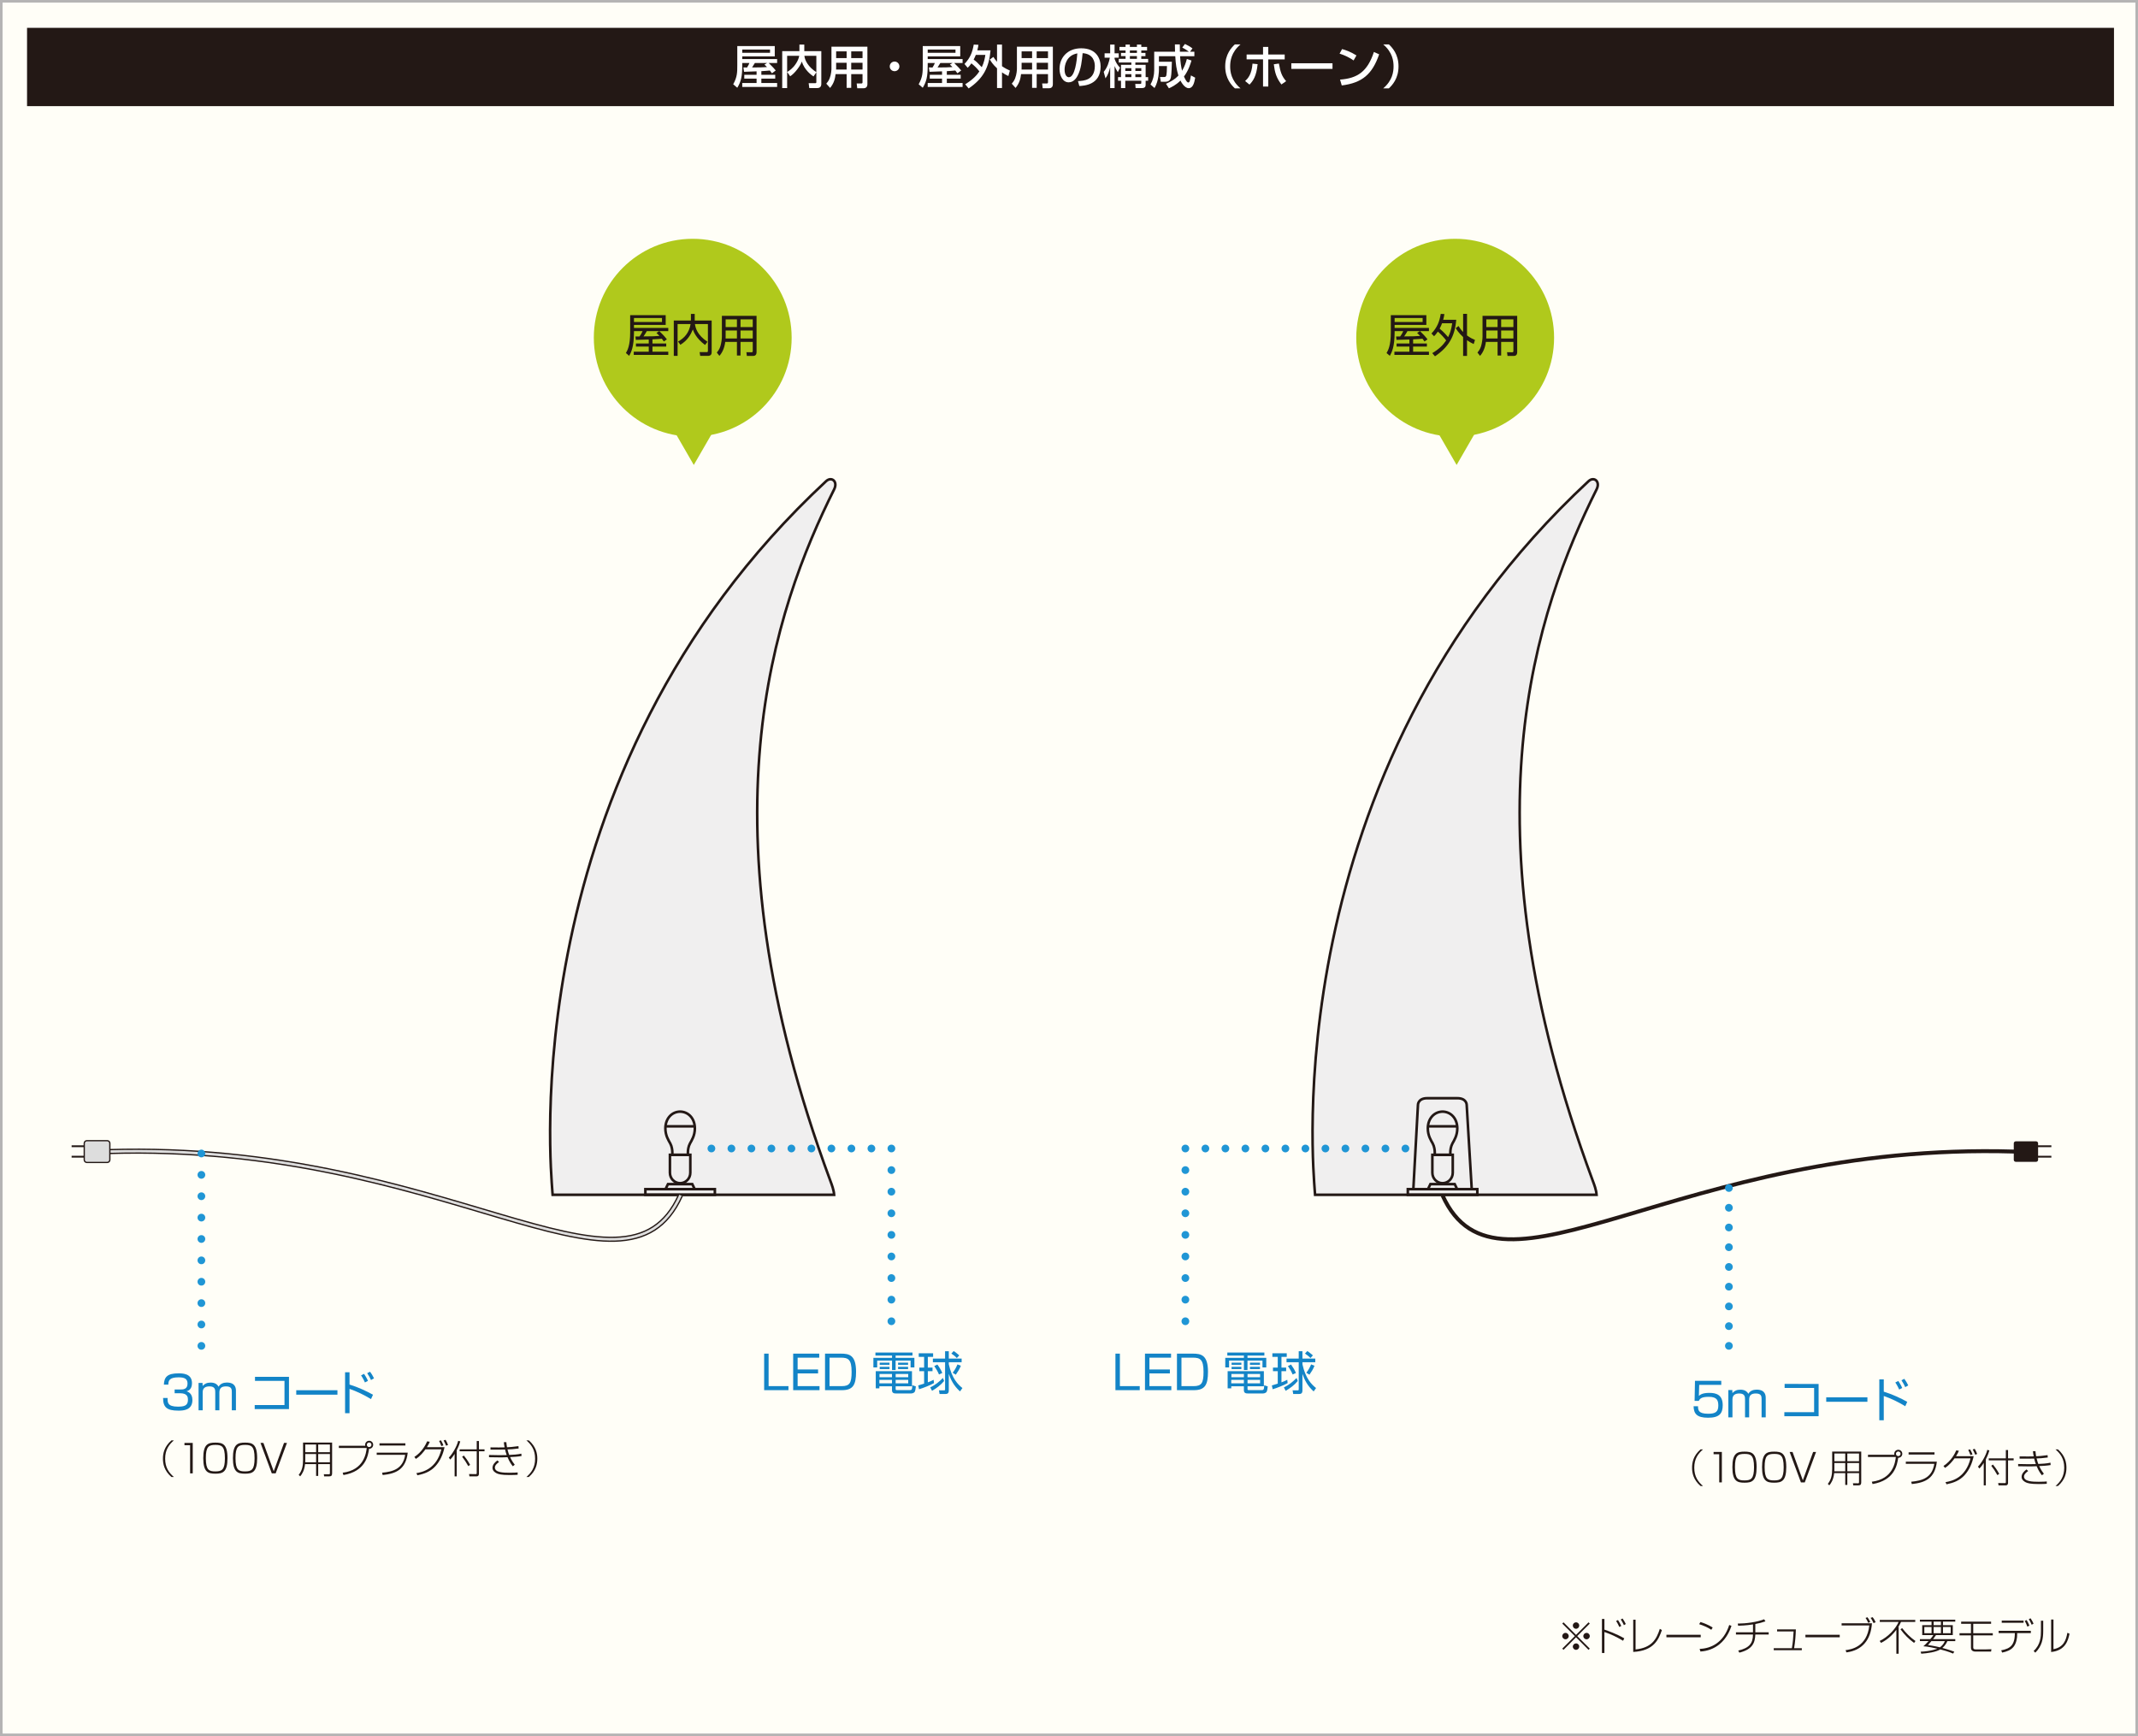 <?xml version="1.0" encoding="utf-8"?>
<!-- Generator: Adobe Illustrator 15.0.0, SVG Export Plug-In . SVG Version: 6.00 Build 0)  -->
<!DOCTYPE svg PUBLIC "-//W3C//DTD SVG 1.1//EN" "http://www.w3.org/Graphics/SVG/1.1/DTD/svg11.dtd">
<svg version="1.1" id="レイヤー_1" xmlns="http://www.w3.org/2000/svg" xmlns:xlink="http://www.w3.org/1999/xlink" x="0px"
	 y="0px" width="830px" height="674px" viewBox="0 0 830 674" enable-background="new 0 0 830 674" xml:space="preserve">
<rect x="0" y="0" width="830" height="674" fill="#333333" stroke="none"/>
<g>
	<rect x="0.5" y="0.5" fill="#FFFEF7" width="829" height="673"/>
	<path fill="#B5B4B4" d="M829,1v672H1V1H829 M830,0H0v674h830V0L830,0z"/>
</g>
<g>
	<path fill="#F0EFEF" stroke="#231815" d="M214.529,463.85h109.298c-0.139-1.908-0.87-3.809-1.483-5.461
		c-51.576-139.053-21.511-222.242,1.479-268.399c1.554-3.12-1.029-5.119-3.128-3.169C198.006,300.885,214.138,456.4,214.381,461.816
		C214.421,462.596,214.472,463.236,214.529,463.85z"/>
	<g>
		<g>
			<rect x="250.543" y="461.662" fill="none" stroke="#231815" width="26.978" height="2.188"/>
		</g>
		<path fill="none" stroke="#231815" d="M261.009,448.336v-1.055c0-0.689-0.17-2.211-0.804-3.363
			c-0.64-1.156-1.896-3.047-1.896-5.828c0-3.848,2.493-6.533,5.807-6.533h-0.164c3.308,0,5.804,2.686,5.804,6.533
			c0,2.781-1.258,4.672-1.891,5.828c-0.64,1.152-0.812,2.674-0.812,3.363v1.055H261.009z"/>
		<path fill="none" stroke="#231815" d="M267.991,448.324v6.971c0,2.234-1.776,4.051-3.96,4.051l0,0c-2.187,0-3.96-1.816-3.96-4.051
			v-6.971H267.991z"/>
		<polyline fill="none" stroke="#231815" points="258.343,461.709 259.312,459.709 268.751,459.709 269.718,461.709 		"/>
		<line fill="none" stroke="#231815" x1="258.313" y1="437.27" x2="269.751" y2="437.27"/>
	</g>
</g>
<g>
	<g>
		<path fill="none" stroke="#231815" stroke-width="1.527" d="M782.137,447.072c-130.76-3.975-200.473,65.018-222.146,16.977"/>
		<g>
			<path fill="#231815" d="M781.775,450.281c0,0.42,0.344,0.764,0.764,0.764h7.912c0.42,0,0.764-0.344,0.764-0.764v-6.42
				c0-0.42-0.344-0.764-0.764-0.764h-7.912c-0.42,0-0.764,0.344-0.764,0.764V450.281z"/>
		</g>
		<rect x="788.764" y="444.645" fill="#231815" width="7.602" height="0.705"/>
		<rect x="788.764" y="448.707" fill="#231815" width="7.602" height="0.705"/>
	</g>
</g>
<g>
	<g>
		<path fill="#1384C7" d="M65.06,542.729c-0.036,1.675-0.072,3.367,3.979,3.367c2.251,0,3.925-0.271,3.925-2.611
			c0-0.918-0.054-2.593-3.043-2.593h-2.125v-1.458h2.143c1.081,0,2.863,0,2.863-2.287c0-1.962-1.314-2.431-3.475-2.431
			c-3.673,0-3.961,1.333-3.979,2.845h-1.729c0.126-2.935,1.296-4.393,5.654-4.393c1.53,0,5.257,0,5.257,3.816
			c0,2.558-1.603,2.989-2.106,3.134c0.558,0.197,2.269,0.773,2.269,3.402c0,3.962-3.493,4.124-5.438,4.124
			c-4.538,0-5.942-1.351-5.942-4.916H65.06z"/>
		<path fill="#1384C7" d="M78.631,536.895l0.036,1.171c0.738-0.828,1.657-1.314,3.079-1.314c1.513,0,2.485,0.522,3.115,1.603
			c0.612-1.135,1.873-1.621,3.187-1.621c3.547,0,3.547,2.449,3.547,3.313v7.454h-1.603v-7.112c0-0.972-0.054-2.16-2.215-2.16
			c-1.729,0-2.611,0.63-2.611,2.395v6.878h-1.603v-6.878c0-1.026,0-2.395-2.214-2.395c-1.495,0-2.665,0.521-2.665,2.286v6.986
			h-1.603v-10.605H78.631z"/>
		<path fill="#1384C7" d="M112.187,534.519v12.531H98.881v-1.566h11.56v-9.398H98.989v-1.566H112.187z"/>
		<path fill="#1384C7" d="M130.997,539.722v1.729h-15.989v-1.729H130.997z"/>
		<path fill="#1384C7" d="M135.693,532.754v4.771c3.241,0.972,6.626,2.557,9.11,3.942l-0.774,1.711
			c-2.557-1.585-5.582-3.043-8.336-3.979v9.436h-1.729v-15.881H135.693z M141.67,536.697c-0.198-0.469-0.612-1.387-1.495-2.755
			l1.152-0.576c0.216,0.323,0.973,1.422,1.531,2.719L141.67,536.697z M144.029,535.761c-0.36-0.792-0.756-1.566-1.477-2.665
			l1.098-0.559c0.738,0.99,1.225,1.891,1.549,2.558L144.029,535.761z"/>
	</g>
</g>
<g>
	<path fill="#231815" d="M67.503,559.19c-1.905,1.65-3.39,3.66-3.39,7.109c0,3.45,1.485,5.46,3.39,7.11h-0.945
		c-2.85-2.46-3.3-5.145-3.3-7.11c0-1.965,0.45-4.649,3.3-7.109H67.503z"/>
	<path fill="#231815" d="M74.823,560.181V572h-1.02v-10.935h-2.19v-0.885H74.823z"/>
	<path fill="#231815" d="M88.314,566.09c0,5.445-1.86,6.03-4.695,6.03c-2.805,0-4.71-0.54-4.71-6.03c0-5.475,1.89-6.029,4.71-6.029
		C86.379,560.061,88.314,560.556,88.314,566.09z M79.915,566.075c0,4.665,1.215,5.16,3.72,5.16c2.52,0,3.675-0.646,3.675-5.115
		c0-4.77-1.32-5.175-3.705-5.175C81.009,560.945,79.915,561.62,79.915,566.075z"/>
	<path fill="#231815" d="M99.829,566.09c0,5.445-1.86,6.03-4.695,6.03c-2.805,0-4.71-0.54-4.71-6.03c0-5.475,1.89-6.029,4.71-6.029
		C97.894,560.061,99.829,560.556,99.829,566.09z M91.43,566.075c0,4.665,1.215,5.16,3.72,5.16c2.52,0,3.675-0.646,3.675-5.115
		c0-4.77-1.32-5.175-3.705-5.175C92.524,560.945,91.43,561.62,91.43,566.075z"/>
	<path fill="#231815" d="M102.261,560.181l4.005,11.01l3.99-11.01h1.14L107.016,572h-1.5l-4.38-11.819H102.261z"/>
	<path fill="#231815" d="M128.932,571.925c0,0.811-0.21,1.23-1.035,1.23h-2.07l-0.105-0.825l2.025,0.03c0.33,0,0.33-0.315,0.33-0.45
		v-3.51h-4.545v4.59h-0.81v-4.59h-4.29c-0.3,2.564-1.125,3.824-1.89,4.755l-0.585-0.57c1.29-1.635,1.695-3.33,1.695-5.895v-6.645
		h11.28V571.925z M118.507,566.54c0,0.465,0,0.766-0.015,1.155h4.229v-3.21h-4.215V566.54z M122.722,560.796h-4.215v2.984h4.215
		V560.796z M128.077,560.796h-4.545v2.984h4.545V560.796z M128.077,564.485h-4.545v3.21h4.545V564.485z"/>
	<path fill="#231815" d="M133.035,571.745c8.339-1.035,9.12-7.725,9.33-9.614h-10.815v-0.855h10.245
		c-0.03-0.09-0.045-0.18-0.045-0.36c0-0.915,0.735-1.574,1.56-1.574c0.87,0,1.56,0.689,1.56,1.56c0,0.81-0.63,1.56-1.59,1.56
		c-0.39,2.686-1.38,8.745-9.945,10.185L133.035,571.745z M142.409,560.9c0,0.495,0.405,0.9,0.9,0.9c0.51,0,0.9-0.42,0.9-0.9
		c0-0.51-0.405-0.9-0.9-0.9C142.829,560,142.409,560.391,142.409,560.9z"/>
	<path fill="#231815" d="M158.289,563.96c-0.75,6.525-4.53,8.146-9.72,8.685l-0.24-0.899c4.305-0.42,8.085-1.485,8.97-6.944h-11.055
		v-0.841H158.289z M157.374,560.33v0.855h-10.05v-0.855H157.374z"/>
	<path fill="#231815" d="M160.861,565.625c3.045-1.979,4.455-4.875,4.965-6.06l1.02,0.165c-0.24,0.555-0.495,1.17-1.11,2.1h6.84
		c-0.555,2.715-1.665,5.311-3.525,7.365c-1.95,2.13-4.26,2.97-7.005,3.555l-0.405-0.84c2.37-0.405,7.785-1.53,9.719-9.24h-6.194
		c-0.765,1.021-2.085,2.716-3.72,3.705L160.861,565.625z M171.331,561.396c-0.36-0.99-0.6-1.5-0.87-1.995l0.735-0.225
		c0.39,0.614,0.75,1.455,0.93,1.949L171.331,561.396z M173.175,561.261c-0.09-0.226-0.6-1.471-0.96-2.04l0.765-0.255
		c0.255,0.435,0.72,1.319,0.96,1.995L173.175,561.261z"/>
	<path fill="#231815" d="M177.301,573.17h-0.81v-8.729c-0.81,1.29-1.41,1.89-1.695,2.189l-0.555-0.75
		c1.26-1.26,3.075-4.17,3.63-6.51l0.81,0.226c-0.18,0.615-0.51,1.77-1.38,3.435V573.17z M185.926,559.445v3.225h2.175v0.766h-2.175
		v8.624c0,0.45-0.03,1.11-1.005,1.11h-2.685l-0.135-0.915l2.565,0.03c0.24,0,0.405,0,0.405-0.405v-8.444h-6.63v-0.766h6.63v-3.225
		H185.926z M180.076,565.085c0.675,0.811,1.545,1.98,2.43,3.615l-0.72,0.479c-0.975-1.694-1.32-2.249-2.385-3.63L180.076,565.085z"
		/>
	<path fill="#231815" d="M196.562,559.881c0.06,0.524,0.105,1.109,0.27,1.979c0.78-0.03,2.475-0.135,4.44-0.435l0.075,0.915
		c-2.04,0.284-3.27,0.329-4.334,0.359c0.27,1.08,0.48,1.695,0.66,2.146c1.425-0.045,3.33-0.181,4.725-0.495l0.06,0.915
		c-1.125,0.21-3.255,0.375-4.44,0.404c0.69,1.516,1.41,2.431,1.815,2.971l-0.75,0.6c-0.45-0.555-1.26-1.605-2.055-3.525
		c-1.545,0.061-1.965,0.091-3.045,0.075l-4.14-0.06v-0.87l4.125,0.075c0.57,0.015,1.665,0,2.745-0.045
		c-0.315-0.855-0.42-1.261-0.645-2.146c-1.155,0.045-1.935,0.045-2.385,0.045l-3.27-0.015v-0.87l3.18,0.03
		c1.155,0.015,2.235-0.045,2.295-0.045c-0.18-0.84-0.255-1.5-0.3-2.01H196.562z M193.743,567.59c-0.75,0.511-1.62,1.275-1.62,2.146
		c0,1.935,3.33,2.024,5.715,2.024c1.74,0,2.535-0.075,3.12-0.12v0.9c-0.57,0.045-1.275,0.104-3.105,0.104
		c-3.375,0-4.305-0.359-4.92-0.614c-0.42-0.181-1.74-0.855-1.74-2.16c0-1.229,0.915-2.205,1.905-2.895L193.743,567.59z"/>
	<path fill="#231815" d="M205.293,559.19c2.85,2.46,3.3,5.145,3.3,7.109c0,1.966-0.45,4.65-3.3,7.11h-0.945
		c1.905-1.65,3.39-3.66,3.39-7.11c0-3.449-1.485-5.459-3.39-7.109H205.293z"/>
</g>
<g>
	<g>
		<path fill="#1384C7" d="M668.223,536.069v1.566h-8.57l-0.127,4.285c0.504-0.432,1.351-1.17,4.069-1.17
			c2.575,0,5.186,0.666,5.186,4.789c0,3.025-1.116,4.862-5.671,4.862c-4.43,0-5.564-1.603-5.637-4.466h1.729
			c0.019,1.423,0.037,2.917,3.926,2.917c2.736,0,3.943-0.685,3.943-3.133c0-1.927-0.396-3.439-3.691-3.439
			c-2.917,0-3.493,0.774-3.889,1.585h-1.621l0.145-7.797H668.223z"/>
		<path fill="#1384C7" d="M672.512,539.652l0.036,1.171c0.738-0.828,1.657-1.314,3.079-1.314c1.513,0,2.484,0.522,3.115,1.603
			c0.611-1.135,1.872-1.621,3.187-1.621c3.548,0,3.548,2.449,3.548,3.313v7.454h-1.604v-7.112c0-0.972-0.054-2.16-2.215-2.16
			c-1.729,0-2.61,0.63-2.61,2.395v6.878h-1.603v-6.878c0-1.026,0-2.395-2.215-2.395c-1.494,0-2.664,0.521-2.664,2.286v6.986h-1.604
			v-10.605H672.512z"/>
		<path fill="#1384C7" d="M706.01,537.276v12.531h-13.306v-1.566h11.56v-9.398h-11.451v-1.566H706.01z"/>
		<path fill="#1384C7" d="M724.955,542.479v1.729h-15.988v-1.729H724.955z"/>
		<path fill="#1384C7" d="M731.307,535.512v4.771c3.241,0.972,6.627,2.557,9.111,3.942l-0.774,1.711
			c-2.557-1.585-5.582-3.043-8.337-3.979v9.436h-1.729v-15.881H731.307z M737.285,539.455c-0.198-0.469-0.613-1.387-1.495-2.755
			l1.152-0.576c0.216,0.323,0.973,1.422,1.53,2.719L737.285,539.455z M739.644,538.519c-0.36-0.792-0.757-1.566-1.477-2.665
			l1.099-0.559c0.738,0.99,1.225,1.891,1.549,2.558L739.644,538.519z"/>
	</g>
</g>
<g>
	<path fill="#231815" d="M661.127,562.69c-1.904,1.65-3.39,3.66-3.39,7.109c0,3.45,1.485,5.46,3.39,7.11h-0.945
		c-2.85-2.46-3.299-5.145-3.299-7.11c0-1.965,0.449-4.649,3.299-7.109H661.127z"/>
	<path fill="#231815" d="M668.447,563.681V575.5h-1.02v-10.935h-2.189v-0.885H668.447z"/>
	<path fill="#231815" d="M681.938,569.59c0,5.445-1.859,6.03-4.694,6.03c-2.805,0-4.71-0.54-4.71-6.03
		c0-5.475,1.891-6.029,4.71-6.029C680.003,563.561,681.938,564.056,681.938,569.59z M673.539,569.575c0,4.665,1.215,5.16,3.719,5.16
		c2.521,0,3.676-0.646,3.676-5.115c0-4.77-1.32-5.175-3.705-5.175C674.633,564.445,673.539,565.12,673.539,569.575z"/>
	<path fill="#231815" d="M693.453,569.59c0,5.445-1.859,6.03-4.695,6.03c-2.805,0-4.709-0.54-4.709-6.03
		c0-5.475,1.89-6.029,4.709-6.029C691.518,563.561,693.453,564.056,693.453,569.59z M685.054,569.575c0,4.665,1.215,5.16,3.72,5.16
		c2.52,0,3.675-0.646,3.675-5.115c0-4.77-1.319-5.175-3.705-5.175C686.148,564.445,685.054,565.12,685.054,569.575z"/>
	<path fill="#231815" d="M695.885,563.681l4.005,11.01l3.989-11.01h1.141l-4.38,11.819h-1.5l-4.38-11.819H695.885z"/>
	<path fill="#231815" d="M722.556,575.425c0,0.811-0.21,1.23-1.035,1.23h-2.069l-0.105-0.825l2.025,0.03
		c0.33,0,0.33-0.315,0.33-0.45v-3.51h-4.545v4.59h-0.811v-4.59h-4.289c-0.301,2.564-1.125,3.824-1.891,4.755l-0.585-0.57
		c1.29-1.635,1.694-3.33,1.694-5.895v-6.645h11.28V575.425z M712.131,570.04c0,0.465,0,0.766-0.015,1.155h4.229v-3.21h-4.215V570.04
		z M716.346,564.296h-4.215v2.984h4.215V564.296z M721.701,564.296h-4.545v2.984h4.545V564.296z M721.701,567.985h-4.545v3.21h4.545
		V567.985z"/>
	<path fill="#231815" d="M726.658,575.245c8.34-1.035,9.12-7.725,9.33-9.614h-10.814v-0.855h10.244
		c-0.029-0.09-0.045-0.18-0.045-0.36c0-0.915,0.734-1.574,1.561-1.574c0.869,0,1.56,0.689,1.56,1.56c0,0.81-0.63,1.56-1.59,1.56
		c-0.39,2.686-1.38,8.745-9.944,10.185L726.658,575.245z M736.033,564.4c0,0.495,0.404,0.9,0.9,0.9c0.51,0,0.899-0.42,0.899-0.9
		c0-0.51-0.405-0.9-0.899-0.9C736.453,563.5,736.033,563.891,736.033,564.4z"/>
	<path fill="#231815" d="M751.912,567.46c-0.75,6.525-4.529,8.146-9.719,8.685l-0.24-0.899c4.305-0.42,8.084-1.485,8.969-6.944
		h-11.055v-0.841H751.912z M750.998,563.83v0.855h-10.051v-0.855H750.998z"/>
	<path fill="#231815" d="M754.484,569.125c3.045-1.979,4.455-4.875,4.965-6.06l1.021,0.165c-0.239,0.555-0.495,1.17-1.11,2.1h6.84
		c-0.555,2.715-1.664,5.311-3.524,7.365c-1.95,2.13-4.26,2.97-7.005,3.555l-0.404-0.84c2.369-0.405,7.784-1.53,9.719-9.24h-6.194
		c-0.765,1.021-2.085,2.716-3.72,3.705L754.484,569.125z M764.955,564.896c-0.36-0.99-0.601-1.5-0.871-1.995l0.736-0.225
		c0.389,0.614,0.749,1.455,0.93,1.949L764.955,564.896z M766.799,564.761c-0.09-0.226-0.6-1.471-0.959-2.04l0.765-0.255
		c0.255,0.435,0.72,1.319,0.96,1.995L766.799,564.761z"/>
	<path fill="#231815" d="M770.926,576.67h-0.811v-8.729c-0.811,1.29-1.41,1.89-1.695,2.189l-0.555-0.75
		c1.26-1.26,3.075-4.17,3.63-6.51l0.81,0.226c-0.18,0.615-0.51,1.77-1.379,3.435V576.67z M779.55,562.945v3.225h2.175v0.766h-2.175
		v8.624c0,0.45-0.03,1.11-1.005,1.11h-2.686l-0.135-0.915l2.565,0.03c0.239,0,0.405,0,0.405-0.405v-8.444h-6.631v-0.766h6.631
		v-3.225H779.55z M773.7,568.585c0.675,0.811,1.545,1.98,2.43,3.615l-0.72,0.479c-0.975-1.694-1.32-2.249-2.385-3.63L773.7,568.585z
		"/>
	<path fill="#231815" d="M790.187,563.381c0.06,0.524,0.104,1.109,0.271,1.979c0.779-0.03,2.475-0.135,4.439-0.435l0.074,0.915
		c-2.039,0.284-3.27,0.329-4.334,0.359c0.27,1.08,0.48,1.695,0.66,2.146c1.425-0.045,3.33-0.181,4.725-0.495l0.061,0.915
		c-1.125,0.21-3.256,0.375-4.44,0.404c0.69,1.516,1.409,2.431,1.815,2.971l-0.75,0.6c-0.451-0.555-1.261-1.605-2.056-3.525
		c-1.545,0.061-1.965,0.091-3.045,0.075l-4.14-0.06v-0.87l4.125,0.075c0.57,0.015,1.665,0,2.744-0.045
		c-0.314-0.855-0.42-1.261-0.645-2.146c-1.154,0.045-1.935,0.045-2.385,0.045l-3.27-0.015v-0.87l3.18,0.03
		c1.154,0.015,2.234-0.045,2.295-0.045c-0.18-0.84-0.255-1.5-0.301-2.01H790.187z M787.367,571.09
		c-0.75,0.511-1.621,1.275-1.621,2.146c0,1.935,3.33,2.024,5.715,2.024c1.74,0,2.535-0.075,3.121-0.12v0.9
		c-0.57,0.045-1.275,0.104-3.105,0.104c-3.375,0-4.305-0.359-4.92-0.614c-0.42-0.181-1.74-0.855-1.74-2.16
		c0-1.229,0.916-2.205,1.905-2.895L787.367,571.09z"/>
	<path fill="#231815" d="M798.917,562.69c2.85,2.46,3.3,5.145,3.3,7.109c0,1.966-0.45,4.65-3.3,7.11h-0.945
		c1.905-1.65,3.39-3.66,3.39-7.11c0-3.449-1.484-5.459-3.39-7.109H798.917z"/>
</g>
<g>
	<path fill="#1384C7" d="M298.384,525.512v12.622h7.706v1.566h-9.435v-14.188H298.384z"/>
	<path fill="#1384C7" d="M318.042,525.512v1.566h-8.391v4.592h7.94v1.53h-7.94v4.934h8.499v1.566h-10.227v-14.188H318.042z"/>
	<path fill="#1384C7" d="M326.411,525.512c3.295,0,5.923,0.559,5.923,7.059c0,5.167-1.224,7.13-5.509,7.13h-6.536v-14.188H326.411z
		 M322.036,527.078v11.056h4.664c3.133,0,3.907-1.152,3.907-5.546c0-4.897-1.368-5.51-4.177-5.51H322.036z"/>
	<path fill="#1384C7" d="M354.241,526.269h-6.554v0.882h7.292v3.709h-1.477v-2.646h-5.815v3.673h-1.387v-3.673h-5.762v2.646h-1.476
		v-3.709h7.238v-0.882h-6.446v-1.188h14.386V526.269z M354.043,538.188h-6.338v0.937c0,0.396,0,0.559,0.576,0.559h4.879
		c0.792,0,0.936-0.162,1.026-1.891l1.368,0.45c-0.072,0.756-0.216,1.656-0.414,2.034c-0.306,0.63-1.278,0.702-1.458,0.702h-5.78
		c-0.72,0-1.62-0.054-1.62-1.278v-1.513h-4.897v0.792h-1.405v-6.661h14.062V538.188z M346.283,535.685h-4.897v1.369h4.897V535.685z
		 M346.283,533.416h-4.844v1.261h4.844V533.416z M345.311,529.023v0.828h-3.799v-0.828H345.311z M345.311,530.644v0.864h-3.799
		v-0.864H345.311z M352.585,533.416h-4.879v1.261h4.879V533.416z M352.585,535.685h-4.879v1.369h4.879V535.685z M352.531,529.023
		v0.828h-3.889v-0.828H352.531z M352.531,530.644v0.864h-3.889v-0.864H352.531z"/>
	<path fill="#1384C7" d="M362.59,536.945c-1.278,0.774-4.285,1.963-5.815,2.395l-0.306-1.477c0.612-0.162,1.278-0.359,2.287-0.702
		v-4.843h-1.854v-1.387h1.854v-4.159h-2.088v-1.387h5.582v1.387h-2.053v4.159h1.818v1.387h-1.818v4.339
		c0.756-0.27,1.458-0.559,2.25-0.99L362.59,536.945z M361.132,538.638c2.107-1.044,3.475-2.215,4.916-3.673l0.468,1.17
		c-1.278,1.585-2.953,2.791-4.681,3.817L361.132,538.638z M368.334,524.575v2.863h4.988v1.423h-4.988v0.773
		c1.207,5.564,3.583,7.887,5.294,9.237l-0.937,1.314c-2.484-2.251-3.565-4.556-4.357-6.807v6.429c0,0.378,0,1.368-1.17,1.368h-2.413
		l-0.234-1.423l1.999,0.019c0.234,0,0.378-0.072,0.378-0.36v-10.551h-4.735v-1.423h4.735v-2.863H368.334z M364.535,533.614
		c-0.468-1.134-1.17-2.341-1.836-3.277l1.206-0.594c0.594,0.792,1.495,2.215,1.909,3.277L364.535,533.614z M371.449,527.223
		c-0.612-0.666-1.44-1.297-2.125-1.729l0.918-0.99c0.342,0.233,1.062,0.702,2.161,1.692L371.449,527.223z M369.847,532.931
		c0.918-1.135,1.566-2.521,1.854-3.241l1.314,0.54c-0.63,1.494-1.08,2.196-1.962,3.457L369.847,532.931z"/>
</g>
<g>
	<g>
		<path fill="#1384C7" d="M434.757,525.512v12.622h7.706v1.566h-9.435v-14.188H434.757z"/>
		<path fill="#1384C7" d="M454.617,525.512v1.566h-8.391v4.592h7.939v1.53h-7.939v4.934h8.498v1.566h-10.227v-14.188H454.617z"/>
		<path fill="#1384C7" d="M463.032,525.512c3.296,0,5.924,0.559,5.924,7.059c0,5.167-1.224,7.13-5.509,7.13h-6.537v-14.188H463.032z
			 M458.657,527.078v11.056h4.663c3.133,0,3.907-1.152,3.907-5.546c0-4.897-1.368-5.51-4.177-5.51H458.657z"/>
		<path fill="#1384C7" d="M490.847,526.269h-6.554v0.882h7.292v3.709h-1.477v-2.646h-5.815v3.673h-1.387v-3.673h-5.762v2.646h-1.477
			v-3.709h7.238v-0.882h-6.445v-1.188h14.386V526.269z M490.648,538.188h-6.338v0.937c0,0.396,0,0.559,0.576,0.559h4.88
			c0.792,0,0.937-0.162,1.026-1.891l1.368,0.45c-0.071,0.756-0.216,1.656-0.414,2.034c-0.306,0.63-1.278,0.702-1.458,0.702h-5.78
			c-0.72,0-1.62-0.054-1.62-1.278v-1.513h-4.897v0.792h-1.405v-6.661h14.062V538.188z M482.889,535.685h-4.897v1.369h4.897V535.685z
			 M482.889,533.416h-4.844v1.261h4.844V533.416z M481.916,529.023v0.828h-3.799v-0.828H481.916z M481.916,530.644v0.864h-3.799
			v-0.864H481.916z M489.19,533.416h-4.88v1.261h4.88V533.416z M489.19,535.685h-4.88v1.369h4.88V535.685z M489.137,529.023v0.828
			h-3.89v-0.828H489.137z M489.137,530.644v0.864h-3.89v-0.864H489.137z"/>
		<path fill="#1384C7" d="M499.878,536.945c-1.278,0.774-4.285,1.963-5.815,2.395l-0.307-1.477c0.613-0.162,1.279-0.359,2.287-0.702
			v-4.843h-1.854v-1.387h1.854v-4.159h-2.089v-1.387h5.582v1.387h-2.053v4.159h1.818v1.387h-1.818v4.339
			c0.757-0.27,1.458-0.559,2.251-0.99L499.878,536.945z M498.42,538.638c2.106-1.044,3.475-2.215,4.915-3.673l0.468,1.17
			c-1.277,1.585-2.952,2.791-4.681,3.817L498.42,538.638z M505.622,524.575v2.863h4.987v1.423h-4.987v0.773
			c1.206,5.564,3.583,7.887,5.294,9.237l-0.938,1.314c-2.484-2.251-3.564-4.556-4.356-6.807v6.429c0,0.378,0,1.368-1.171,1.368
			h-2.412l-0.234-1.423l1.998,0.019c0.234,0,0.379-0.072,0.379-0.36v-10.551h-4.736v-1.423h4.736v-2.863H505.622z M501.822,533.614
			c-0.468-1.134-1.17-2.341-1.836-3.277l1.206-0.594c0.595,0.792,1.495,2.215,1.909,3.277L501.822,533.614z M508.736,527.223
			c-0.611-0.666-1.439-1.297-2.124-1.729l0.918-0.99c0.343,0.233,1.062,0.702,2.161,1.692L508.736,527.223z M507.135,532.931
			c0.918-1.135,1.566-2.521,1.854-3.241l1.314,0.54c-0.63,1.494-1.08,2.196-1.962,3.457L507.135,532.931z"/>
	</g>
</g>
<g>
	<g>
		
			<line fill="none" stroke="#2096D5" stroke-width="3" stroke-linecap="round" stroke-linejoin="round" x1="276.179" y1="445.877" x2="276.179" y2="445.877"/>
		
			<line fill="none" stroke="#2096D5" stroke-width="3" stroke-linecap="round" stroke-linejoin="round" stroke-dasharray="0,7.764" x1="283.943" y1="445.877" x2="342.172" y2="445.877"/>
		
			<line fill="none" stroke="#2096D5" stroke-width="3" stroke-linecap="round" stroke-linejoin="round" x1="346.054" y1="445.877" x2="346.054" y2="445.877"/>
		
			<line fill="none" stroke="#2096D5" stroke-width="3" stroke-linecap="round" stroke-linejoin="round" stroke-dasharray="0,8.383" x1="346.054" y1="454.26" x2="346.054" y2="508.752"/>
		
			<line fill="none" stroke="#2096D5" stroke-width="3" stroke-linecap="round" stroke-linejoin="round" x1="346.054" y1="512.943" x2="346.054" y2="512.943"/>
	</g>
</g>
<path fill="none" stroke="#231815" stroke-width="2" d="M42.032,447.072c130.759-3.975,200.474,65.018,222.146,16.977"/>
<path fill="none" stroke="#DDDDDD" d="M42.032,447.072c130.759-3.975,200.474,65.018,222.146,16.977"/>
<rect x="27.804" y="444.645" fill="#231815" width="7.602" height="0.705"/>
<rect x="27.804" y="448.707" fill="#231815" width="7.602" height="0.705"/>
<g>
	<path fill="none" stroke="#231815" stroke-miterlimit="10" d="M42.393,450.281c0,0.42-0.343,0.764-0.763,0.764h-7.913
		c-0.42,0-0.763-0.344-0.763-0.764v-6.42c0-0.42,0.343-0.764,0.763-0.764h7.913c0.42,0,0.763,0.344,0.763,0.764V450.281z"/>
	<path fill="#DDDDDD" d="M42.393,450.281c0,0.42-0.343,0.764-0.763,0.764h-7.913c-0.42,0-0.763-0.344-0.763-0.764v-6.42
		c0-0.42,0.343-0.764,0.763-0.764h7.913c0.42,0,0.763,0.344,0.763,0.764V450.281z"/>
</g>
<g>
	<g>
		
			<line fill="none" stroke="#2096D5" stroke-width="3" stroke-linecap="round" stroke-linejoin="round" x1="78.179" y1="522.5" x2="78.179" y2="522.5"/>
		
			<line fill="none" stroke="#2096D5" stroke-width="3" stroke-linecap="round" stroke-linejoin="round" stroke-dasharray="0,8.299" x1="78.179" y1="514.201" x2="78.179" y2="451.959"/>
		
			<line fill="none" stroke="#2096D5" stroke-width="3" stroke-linecap="round" stroke-linejoin="round" x1="78.179" y1="447.811" x2="78.179" y2="447.811"/>
	</g>
</g>
<g>
	<g>
		
			<line fill="none" stroke="#2096D5" stroke-width="3" stroke-linecap="round" stroke-linejoin="round" x1="671.18" y1="522.5" x2="671.18" y2="522.5"/>
		
			<line fill="none" stroke="#2096D5" stroke-width="3" stroke-linecap="round" stroke-linejoin="round" stroke-dasharray="0,7.66" x1="671.18" y1="514.84" x2="671.18" y2="465.047"/>
		
			<line fill="none" stroke="#2096D5" stroke-width="3" stroke-linecap="round" stroke-linejoin="round" x1="671.18" y1="461.217" x2="671.18" y2="461.217"/>
	</g>
</g>
<rect x="10.5" y="10.808" fill="#231815" width="810.18" height="30.399"/>
<g>
	<g>
		<path fill="#FFFFFF" d="M293.715,27.696c-3.998,0.144-4.43,0.162-4.862,0.18l-0.252-1.692c0.198,0,1.17,0,1.422,0.018
			c0.54-0.9,0.63-1.062,0.9-1.746h-2.773v0.864c0,4.429-0.486,6.374-1.926,8.75l-1.585-1.35c1.585-2.846,1.585-4.664,1.585-7.455
			v-7.382h14.548v3.997h-12.622v1.045h13.54v1.53h-3.277c1.854,1.854,2.161,2.16,2.737,2.898l-1.458,1.099
			c-0.234-0.324-0.45-0.63-0.828-1.08c-0.9,0.107-2.341,0.197-3.295,0.252v1.422h5.383v1.477h-5.383v1.711h6.122v1.53h-13.54v-1.53
			h5.564v-1.711h-4.771v-1.477h4.771V27.696z M288.151,19.233v1.261h10.785v-1.261H288.151z M297.802,24.455h-4.753
			c-0.666,1.099-0.738,1.225-1.08,1.729c2.466,0,3.961,0,5.78-0.145c-0.433-0.468-0.667-0.684-0.991-0.954L297.802,24.455z"/>
		<path fill="#FFFFFF" d="M305.593,27.948c0.828-0.522,2.125-1.314,3.385-3.224c0.703-1.044,1.135-2.143,1.297-3.061h-4.7v12.532
			h-1.909V19.846h6.68v-2.539h1.891v2.539h6.608v12.748c0,1.404-0.99,1.603-1.656,1.603h-3.007l-0.252-1.909h2.521
			c0.216,0,0.468,0,0.468-0.378v-3.835l-1.116,1.603c-0.63-0.433-3.583-2.467-4.501-5.798c-0.558,1.603-2.683,4.573-4.555,5.726
			L305.593,27.948z M316.918,21.664h-4.645c0.162,1.711,1.422,4.285,4.645,6.355V21.664z"/>
		<path fill="#FFFFFF" d="M334.846,28.776h-4.394v5.329h-1.782v-5.329h-4.286c-0.198,1.729-0.576,3.457-2.125,5.365l-1.476-1.656
			c0.36-0.433,0.918-1.08,1.296-2.07c0.612-1.549,0.703-3.26,0.703-3.709v-8.589h13.954V32.72c0,0.54-0.18,1.548-1.548,1.548h-2.395
			l-0.216-1.872h1.836c0.162,0,0.432-0.036,0.432-0.414V28.776z M324.601,24.365v2.052c0,0.108-0.018,0.522-0.018,0.595h4.087
			v-2.646H324.601z M324.601,19.936v2.629h4.069v-2.629H324.601z M330.453,19.936v2.629h4.394v-2.629H330.453z M330.453,24.365
			v2.646h4.394v-2.646H330.453z"/>
		<path fill="#FFFFFF" d="M349.155,25.77c0,1.044-0.829,1.872-1.873,1.872c-1.044,0-1.89-0.828-1.872-1.872
			c0-1.045,0.846-1.873,1.872-1.873C348.309,23.896,349.155,24.725,349.155,25.77z"/>
		<path fill="#FFFFFF" d="M365.715,27.696c-3.998,0.144-4.43,0.162-4.862,0.18l-0.252-1.692c0.198,0,1.17,0,1.422,0.018
			c0.54-0.9,0.63-1.062,0.9-1.746h-2.773v0.864c0,4.429-0.486,6.374-1.926,8.75l-1.585-1.35c1.585-2.846,1.585-4.664,1.585-7.455
			v-7.382h14.548v3.997h-12.622v1.045h13.54v1.53h-3.277c1.854,1.854,2.161,2.16,2.737,2.898l-1.458,1.099
			c-0.234-0.324-0.45-0.63-0.828-1.08c-0.9,0.107-2.341,0.197-3.295,0.252v1.422h5.383v1.477h-5.383v1.711h6.122v1.53h-13.54v-1.53
			h5.564v-1.711h-4.771v-1.477h4.771V27.696z M360.151,19.233v1.261h10.785v-1.261H360.151z M369.802,24.455h-4.753
			c-0.666,1.099-0.738,1.225-1.08,1.729c2.466,0,3.961,0,5.78-0.145c-0.433-0.468-0.667-0.684-0.991-0.954L369.802,24.455z"/>
		<path fill="#FFFFFF" d="M374.424,24.833c2.269-2.395,3.043-4.501,3.601-7.526l1.818,0.09c-0.09,0.631-0.198,1.225-0.432,2.143
			h5.132c-0.594,6.536-2.701,10.857-8.499,14.801l-1.333-1.62c3.133-1.963,4.555-3.583,5.492-5.006
			c-0.972-1.278-1.909-2.16-3.097-3.115c-0.576,0.864-1.026,1.314-1.44,1.711L374.424,24.833z M378.817,21.322
			c-0.145,0.378-0.415,1.026-0.829,1.818c1.152,0.846,1.369,1.08,3.151,2.953c0.882-1.819,1.188-3.457,1.387-4.771H378.817z
			 M385.659,22.097c0.306,0.504,0.648,1.062,1.404,1.89v-6.68h1.927v8.391c1.26,0.882,2.287,1.351,3.061,1.692l-0.594,2.125
			c-0.63-0.307-1.387-0.666-2.467-1.423v6.086h-1.927v-7.652c-1.729-1.584-2.395-2.755-2.809-3.438L385.659,22.097z"/>
		<path fill="#FFFFFF" d="M406.846,28.776h-4.394v5.329h-1.782v-5.329h-4.286c-0.198,1.729-0.576,3.457-2.125,5.365l-1.476-1.656
			c0.36-0.433,0.918-1.08,1.296-2.07c0.612-1.549,0.703-3.26,0.703-3.709v-8.589h13.954V32.72c0,0.54-0.18,1.548-1.548,1.548h-2.395
			l-0.216-1.872h1.836c0.162,0,0.432-0.036,0.432-0.414V28.776z M396.601,24.365v2.052c0,0.108-0.018,0.522-0.018,0.595h4.087
			v-2.646H396.601z M396.601,19.936v2.629h4.069v-2.629H396.601z M402.453,19.936v2.629h4.394v-2.629H402.453z M402.453,24.365
			v2.646h4.394v-2.646H402.453z"/>
		<path fill="#FFFFFF" d="M418.49,31.477c2.143-0.09,6.536-0.288,6.536-5.869c0-1.423-0.486-4.699-4.735-4.97
			c-0.288,2.989-0.594,6.212-1.963,8.787c-0.307,0.558-1.368,2.538-3.457,2.538c-2.358,0-3.547-2.7-3.547-5.222
			c0-4.339,3.061-7.994,8.408-7.994c5.979,0,7.545,4.105,7.545,7.059c0,7.147-6.393,7.49-8.266,7.58L418.49,31.477z M413.287,27.012
			c0,1.944,0.756,2.971,1.657,2.971c2.412,0,3.115-6.733,3.295-9.255C413.935,21.484,413.287,25.427,413.287,27.012z"/>
		<path fill="#FFFFFF" d="M428.479,27.894c1.476-1.71,2.143-4.141,2.376-5.491h-2.034v-1.711h2.16v-3.385h1.711v3.385h1.62v1.711
			h-1.62v0.468c0.521,1.495,1.206,2.449,2.125,3.421l-0.865,1.729c-0.666-1.08-0.918-1.548-1.26-2.395v8.571h-1.711v-8.103
			c-0.396,1.603-0.846,2.971-1.818,4.321L428.479,27.894z M436.959,17.307h1.674v0.918h2.736v-0.918h1.693v0.918h2.25v1.369h-2.25
			v0.954h1.62v1.242h-1.62v1.062h2.664v1.404h-4.969v0.9h3.997v4.789h0.972v1.387h-0.972v1.584c0,0.721-0.234,1.279-1.495,1.279
			h-2.395l-0.144-1.621h1.729c0.576,0,0.612-0.072,0.612-0.486v-0.756h-6.212v2.863h-1.657v-2.863h-1.152v-1.387h1.152v-4.789h4.016
			v-0.9h-4.897v-1.404h2.647V21.79h-1.766v-1.242h1.766v-0.954H434.6v-1.369h2.359V17.307z M436.851,26.472v1.08h2.358v-1.08
			H436.851z M436.851,28.794v1.152h2.358v-1.152H436.851z M438.633,19.594v0.954h2.736v-0.954H438.633z M438.633,21.79v1.062h2.736
			V21.79H438.633z M440.758,26.472v1.08h2.305v-1.08H440.758z M440.758,28.794v1.152h2.305v-1.152H440.758z"/>
		<path fill="#FFFFFF" d="M452.654,32.521c0.701-0.307,3.061-1.297,4.824-3.188c-0.756-2.431-1.044-4.339-1.224-7.508h-6.338v2.143
			h5.023c-0.036,1.351-0.126,4.934-0.378,6.05c-0.145,0.63-0.433,1.729-2.232,1.729h-1.675l-0.324-1.854h1.747
			c0.576,0,0.701-0.504,0.738-0.774c0.09-0.504,0.215-1.53,0.215-3.457h-3.114v1.494c0,0.253,0,4.142-1.71,7.022l-1.567-1.368
			c0.973-1.711,1.44-3.565,1.44-5.563v-7.167h8.084c0-0.611-0.053-2.592-0.053-2.826h1.908c0,0.684,0,1.098,0.035,2.826h3.494
			c-1.099-0.828-1.873-1.26-2.575-1.62l1.044-1.387c0.828,0.36,2.179,1.117,2.917,1.729l-0.937,1.278h1.675v1.747h-5.546
			c0.162,2.503,0.396,4.123,0.774,5.636c0.954-1.621,1.44-2.953,1.854-4.556l1.801,0.576c-0.36,1.225-1.116,3.817-2.917,6.212
			c0.036,0.09,0.973,2.341,1.657,2.341c0.558,0,0.701-0.792,1.044-2.755l1.656,0.883c-0.324,1.782-0.792,4.068-2.521,4.068
			c-1.693,0-3.025-2.593-3.205-2.952c-1.765,1.8-3.727,2.664-4.483,3.007L452.654,32.521z"/>
		<path fill="#FFFFFF" d="M481.583,17.234c-3.619,3.079-4.015,6.446-4.015,8.535s0.396,5.455,4.015,8.534h-2.196
			c-1.279-1.206-3.746-3.781-3.746-8.534c0-4.754,2.467-7.328,3.746-8.535H481.583z"/>
		<path fill="#FFFFFF" d="M483.378,31.459c0.973-0.918,2.539-2.431,2.863-6.752l1.98,0.198c-0.45,4.646-1.747,6.5-3.151,7.94
			L483.378,31.459z M492.363,18.225v2.936h6.373v1.891h-6.373v10.551h-2.035V23.051h-6.374V21.16h6.374v-2.936H492.363z
			 M496.486,24.671c0.594,3.385,1.152,4.951,2.809,6.842l-1.836,1.278c-1.963-2.574-2.539-4.555-2.953-7.832L496.486,24.671z"/>
		<path fill="#FFFFFF" d="M517.295,24.562v2.179h-15.988v-2.179H517.295z"/>
		<path fill="#FFFFFF" d="M525.482,23.465c-1.352-0.99-3.584-2.089-5.438-2.647l0.972-1.764c1.585,0.449,3.151,0.972,5.581,2.467
			L525.482,23.465z M520.225,30.9c6.734-0.485,10.641-3.078,13.144-10.73l2.034,0.918c-2.646,7.688-6.535,11.091-14.512,12.082
			L520.225,30.9z"/>
		<path fill="#FFFFFF" d="M536.982,34.304c3.619-3.079,4.015-6.445,4.015-8.534s-0.396-5.456-4.015-8.535h2.196
			c1.278,1.207,3.745,3.781,3.745,8.535c0,4.753-2.467,7.328-3.745,8.534H536.982z"/>
	</g>
</g>
<g>
	<circle fill="#B0C91C" cx="268.929" cy="131.107" r="38.4"/>
	<g>
		<path fill="#231815" d="M251.854,131.816c-2.516,0.07-4.838,0.141-5.014,0.141l-0.159-1.319c0.299,0,1.196,0,1.583-0.018
			c0.123-0.159,0.757-0.985,1.196-2.076h-3.343v0.527c0,5.735-1.179,7.847-1.865,9.078l-1.267-1.091
			c0.598-1.038,1.654-2.867,1.654-8.005v-6.703h13.793v3.783h-12.315v1.179h13.318v1.231h-3.483
			c1.056,0.985,2.058,2.041,2.938,3.202l-1.161,0.826c-0.229-0.316-0.281-0.387-0.809-1.073c-0.792,0.07-2.006,0.194-3.625,0.247
			v1.601h5.349v1.196h-5.349v2.006h6.14v1.231H246.03v-1.231h5.824v-2.006h-4.979v-1.196h4.979V131.816z M256.991,123.459h-10.873
			v1.549h10.873V123.459z M255.935,128.544h-4.838c-0.193,0.369-0.458,0.845-1.267,2.059c3.695-0.035,4.311-0.035,6.175-0.194
			c-0.563-0.633-0.827-0.844-1.161-1.144L255.935,128.544z"/>
		<path fill="#231815" d="M268.222,121.858h1.478v2.568h6.58v12.245c0,0.404,0,1.495-1.46,1.495h-2.991l-0.229-1.478l2.727,0.018
			c0.229,0,0.493-0.018,0.493-0.457v-10.451h-5.032c0.194,1.461,0.862,4.258,4.874,6.896l-0.968,1.232
			c-3.483-2.657-4.328-4.944-4.715-6.018c-0.827,2.006-2.041,4.24-4.856,5.946l-0.897-1.267c2.428-1.302,4.31-3.378,4.873-6.791
			h-5.049v12.368h-1.478v-13.74h6.65V121.858z"/>
		<path fill="#231815" d="M293.704,136.707c0,1.284-0.792,1.478-1.39,1.478h-2.375l-0.176-1.46l2.059,0.035
			c0.299,0,0.405-0.211,0.405-0.475v-3.555h-4.75v5.296h-1.39v-5.296h-4.539c-0.317,2.552-1.284,4.346-2.27,5.419l-1.003-1.284
			c0.405-0.492,1.056-1.302,1.407-2.498c0.352-1.249,0.563-2.691,0.563-3.642v-8.111h13.459V136.707z M286.086,128.315h-4.381v2.181
			c0,0.634,0,0.704-0.018,0.915h4.398V128.315z M286.086,123.987h-4.381v2.99h4.381V123.987z M292.226,123.987h-4.75v2.99h4.75
			V123.987z M292.226,128.315h-4.75v3.096h4.75V128.315z"/>
	</g>
	<polygon fill="#B0C91C" points="269.339,180.512 258.978,162.566 279.7,162.567 	"/>
</g>
<g>
	<circle fill="#B0C91C" cx="564.918" cy="131.107" r="38.4"/>
	<g>
		<path fill="#231815" d="M547.148,131.816c-2.516,0.07-4.838,0.141-5.014,0.141l-0.158-1.319c0.299,0,1.195,0,1.583-0.018
			c0.123-0.159,0.757-0.985,1.196-2.076h-3.343v0.527c0,5.735-1.179,7.847-1.864,9.078l-1.268-1.091
			c0.599-1.038,1.654-2.867,1.654-8.005v-6.703h13.793v3.783h-12.315v1.179h13.319v1.231h-3.484
			c1.055,0.985,2.059,2.041,2.938,3.202l-1.16,0.826c-0.229-0.316-0.281-0.387-0.811-1.073c-0.791,0.07-2.004,0.194-3.623,0.247
			v1.601h5.348v1.196h-5.348v2.006h6.141v1.231h-13.407v-1.231h5.823v-2.006h-4.979v-1.196h4.979V131.816z M552.285,123.459h-10.872
			v1.549h10.872V123.459z M551.23,128.544h-4.838c-0.193,0.369-0.457,0.845-1.268,2.059c3.695-0.035,4.311-0.035,6.176-0.194
			c-0.562-0.633-0.826-0.844-1.162-1.144L551.23,128.544z"/>
		<path fill="#231815" d="M555.705,129.477c2.252-2.34,3.115-4.646,3.607-7.618l1.426,0.07c-0.176,1.021-0.283,1.583-0.477,2.217
			h5.068c-0.512,6.387-2.904,10.573-8.252,14.18l-1.055-1.231c2.621-1.548,4.203-3.148,5.4-4.926
			c-0.773-1.056-1.936-2.322-3.221-3.431c-0.598,0.897-1.09,1.39-1.477,1.795L555.705,129.477z M559.822,125.5
			c-0.211,0.599-0.439,1.144-0.932,2.094c1.602,1.284,2.973,2.902,3.289,3.29c0.688-1.372,1.25-2.938,1.584-5.384H559.822z
			 M572.104,133.575c-0.67-0.316-1.426-0.686-2.586-1.513v6.122h-1.514v-7.336c-1.883-1.725-2.586-2.991-2.867-3.466l1.09-0.81
			c0.352,0.581,0.826,1.354,1.777,2.322v-7.055h1.514v8.392c1.301,0.968,2.393,1.461,3.096,1.76L572.104,133.575z"/>
		<path fill="#231815" d="M588.998,136.707c0,1.284-0.791,1.478-1.389,1.478h-2.375l-0.176-1.46l2.059,0.035
			c0.299,0,0.404-0.211,0.404-0.475v-3.555h-4.75v5.296h-1.391v-5.296h-4.539c-0.316,2.552-1.285,4.346-2.27,5.419l-1.004-1.284
			c0.406-0.492,1.057-1.302,1.408-2.498c0.352-1.249,0.562-2.691,0.562-3.642v-8.111h13.459V136.707z M581.381,128.315H577v2.181
			c0,0.634,0,0.704-0.018,0.915h4.398V128.315z M581.381,123.987H577v2.99h4.381V123.987z M587.521,123.987h-4.75v2.99h4.75V123.987
			z M587.521,128.315h-4.75v3.096h4.75V128.315z"/>
	</g>
	<polygon fill="#B0C91C" points="565.48,180.512 555.119,162.566 575.842,162.567 	"/>
</g>
<g>
	<path fill="#231815" d="M606.976,640.51l-0.48-0.479l4.875-4.86l-4.875-4.859l0.48-0.479l4.859,4.874l4.86-4.874l0.479,0.479
		l-4.874,4.859l4.874,4.86l-0.479,0.479l-4.86-4.874L606.976,640.51z M609,635.17c0,0.676-0.555,1.245-1.244,1.245
		c-0.69,0-1.261-0.555-1.261-1.245c0-0.689,0.57-1.244,1.261-1.244C608.445,633.926,609,634.495,609,635.17z M613.08,631.091
		c0,0.66-0.54,1.245-1.245,1.245c-0.69,0-1.245-0.57-1.245-1.245c0-0.705,0.57-1.26,1.245-1.26
		C612.54,629.831,613.08,630.4,613.08,631.091z M613.08,639.25c0,0.675-0.54,1.26-1.245,1.26c-0.69,0-1.245-0.569-1.245-1.26
		c0-0.689,0.57-1.245,1.245-1.245C612.54,638.005,613.08,638.575,613.08,639.25z M617.175,635.17c0,0.676-0.555,1.245-1.26,1.245
		c-0.675,0-1.245-0.555-1.245-1.245c0-0.689,0.57-1.244,1.245-1.244C616.62,633.926,617.175,634.495,617.175,635.17z"/>
	<path fill="#231815" d="M622.857,628.525v4.14c1.425,0.48,4.515,1.561,7.709,3.375l-0.465,0.945c-2.85-1.665-4.424-2.4-7.244-3.405
		v8.16h-0.96v-13.215H622.857z M628.646,631.631c-0.359-0.825-0.795-1.62-1.244-2.34l0.734-0.346c0.166,0.24,0.9,1.44,1.26,2.295
		L628.646,631.631z M630.432,630.94c-0.435-0.945-0.674-1.38-1.229-2.234l0.705-0.36c0.45,0.6,1.034,1.68,1.245,2.145
		L630.432,630.94z"/>
	<path fill="#231815" d="M634.953,640.36c6.314-0.675,8.115-3.975,9.42-8.01l0.795,0.495c-1.29,3.689-3.105,8.039-11.129,8.475
		v-12.51h0.914V640.36z"/>
	<path fill="#231815" d="M660.244,634.66v0.976h-13.319v-0.976H660.244z"/>
	<path fill="#231815" d="M664.355,632.726c-1.319-0.915-3.299-1.755-4.725-2.175l0.51-0.84c1.141,0.345,3.15,1.095,4.74,2.13
		L664.355,632.726z M659.826,640.135c4.455-0.135,9.285-2.43,11.49-9.284l0.869,0.36c-0.555,1.574-1.74,4.784-4.74,7.199
		c-2.084,1.665-4.649,2.61-7.319,2.745L659.826,640.135z"/>
	<path fill="#231815" d="M681.436,633.7h5.189v0.855h-5.189c-0.12,3.18-1.02,5.744-6.195,7.05l-0.435-0.811
		c4.26-0.99,5.7-2.774,5.729-6.239h-6.615V633.7h6.615v-3.06c-2.67,0.435-4.994,0.495-5.76,0.51l-0.165-0.825
		c3.255-0.015,7.44-0.569,10.26-1.68l0.495,0.811c-1.275,0.449-2.596,0.779-3.93,1.034V633.7z"/>
	<path fill="#231815" d="M697.182,632.561c-0.074,2.46-0.27,4.904-0.689,7.319h3v0.766h-10.904v-0.766h7.034
		c0.39-2.205,0.556-4.064,0.675-6.51h-6.404v-0.81H697.182z"/>
	<path fill="#231815" d="M714.208,634.66v0.976h-13.319v-0.976H714.208z"/>
	<path fill="#231815" d="M726.713,630.205c-0.406,6.436-3.78,10.515-9.915,11.295l-0.315-0.87c2.145-0.27,8.295-1.215,9.21-9.584
		h-10.755v-0.841H726.713z M725.258,630.041c-0.136-0.346-0.465-1.11-1.021-1.92l0.72-0.271c0.615,0.78,0.975,1.59,1.096,1.845
		L725.258,630.041z M727.342,630.131c-0.375-0.9-0.81-1.575-1.14-2.04l0.795-0.255c0.435,0.555,0.795,1.154,1.155,1.949
		L727.342,630.131z"/>
	<path fill="#231815" d="M729.711,637.061c3.24-1.53,6.226-4.71,7.351-7.395h-7.306v-0.78h13.77v0.78h-5.52
		c-0.479,1.05-0.84,1.635-1.05,1.949h0.12v10.41h-0.885v-9.3c-0.87,1.155-2.82,3.54-5.955,5.085L729.711,637.061z M743.061,637.825
		c-2.31-1.755-3.614-3.075-5.264-5.279l0.629-0.48c1.471,1.92,3.195,3.63,5.19,5.024L743.061,637.825z"/>
	<path fill="#231815" d="M759.062,636.355v0.765h-3.06c-0.24,0.525-0.765,1.65-1.95,2.655c2.775,0.75,3.975,1.215,4.635,1.455
		l-0.465,0.734c-1.755-0.779-3.975-1.364-4.965-1.62c-1.8,1.096-5.084,1.5-7.395,1.665l-0.24-0.779c4.02-0.165,6.33-1.096,6.48-1.17
		c-0.99-0.226-3.811-0.87-5.43-0.931c0.539-0.479,1.049-0.96,2.024-2.01h-3.36v-0.765h4.035c0.705-0.795,0.93-1.155,1.17-1.561
		h-4.305v-3.869h3.615v-1.365h-4.516v-0.75h13.725v0.75h-4.77v1.365h3.811v3.869h-6.525c-0.314,0.45-0.645,0.915-1.125,1.561
		H759.062z M747.049,631.646v2.415h2.805v-2.415H747.049z M749.809,637.12c-0.45,0.51-1.26,1.44-1.336,1.53
		c0.826,0.12,2.34,0.33,4.62,0.885c1.38-0.975,1.785-2.07,1.92-2.415H749.809z M750.663,629.561v1.365h2.835v-1.365H750.663z
		 M750.663,631.646v2.415h2.835v-2.415H750.663z M754.293,631.646v2.415h2.984v-2.415H754.293z"/>
	<path fill="#231815" d="M772.97,629.561v0.84h-6.93v3.645h7.589v0.841h-7.589v4.694c0,0.39,0.135,0.765,0.96,0.765h3.555
		c0.12,0,1.545-0.015,2.535-0.074l-0.12,0.915h-6.09c-0.42,0-1.726-0.105-1.726-1.485v-4.814h-4.439v-0.841h4.439V630.4h-3.809
		v-0.84H772.97z"/>
	<path fill="#231815" d="M788.398,633.115V634h-5.311v0.646c0,1.305-0.314,3.359-1.424,4.71c-1.035,1.26-2.596,1.845-4.396,2.22
		l-0.375-0.87c1.845-0.375,3.24-0.84,4.185-2.1c1.096-1.47,1.08-3.69,1.096-4.005l0.015-0.601h-6.284v-0.885H788.398z
		 M785.578,629.155v0.84h-8.475v-0.84H785.578z M787.033,631.48c-0.195-0.555-0.57-1.5-0.99-2.205l0.721-0.33
		c0.314,0.495,0.899,1.65,1.08,2.175L787.033,631.48z M788.729,630.775c-0.12-0.27-0.555-1.29-1.125-2.175l0.689-0.345
		c0.436,0.63,0.885,1.455,1.155,2.085L788.729,630.775z"/>
	<path fill="#231815" d="M793.205,633.115c0,3.12-0.45,5.895-3.075,8.49l-0.646-0.66c2.745-2.46,2.836-5.715,2.836-7.77V629.2h0.885
		V633.115z M797.18,640.255c3.99-0.75,4.89-3.54,5.399-6.359l0.841,0.345c-0.57,2.67-1.591,6.524-7.141,7.11v-12.6h0.9V640.255z"/>
</g>
<g>
	<g>
		<path fill="#F0EFEF" stroke="#231815" d="M510.52,463.85h109.297c-0.139-1.908-0.869-3.809-1.482-5.461
			c-51.576-139.053-21.512-222.242,1.48-268.399c1.553-3.12-1.029-5.119-3.129-3.169C493.996,300.885,510.127,456.4,510.371,461.816
			C510.41,462.596,510.461,463.236,510.52,463.85z"/>
		<g>
			<g>
				<rect x="546.533" y="461.662" fill="none" stroke="#231815" width="26.977" height="2.188"/>
			</g>
			<path fill="none" stroke="#231815" d="M556.998,448.336v-1.055c0-0.689-0.17-2.211-0.803-3.363
				c-0.641-1.156-1.896-3.047-1.896-5.828c0-3.848,2.492-6.533,5.807-6.533h-0.164c3.307,0,5.803,2.686,5.803,6.533
				c0,2.781-1.258,4.672-1.891,5.828c-0.639,1.152-0.812,2.674-0.812,3.363v1.055H556.998z"/>
			<path fill="none" stroke="#231815" d="M563.98,448.324v6.971c0,2.234-1.775,4.051-3.959,4.051l0,0
				c-2.188,0-3.961-1.816-3.961-4.051v-6.971H563.98z"/>
			<polyline fill="none" stroke="#231815" points="554.332,461.709 555.301,459.709 564.74,459.709 565.707,461.709 			"/>
			<line fill="none" stroke="#231815" x1="554.303" y1="437.27" x2="565.74" y2="437.27"/>
		</g>
	</g>
	<g>
		<path fill="none" stroke="#231815" stroke-miterlimit="10" d="M571.34,461.514l-1.953-32.6c0,0,0.004-2.561-3.598-2.561
			c-2.768,0-6.021,0-6.021,0h0.322c0,0-3.252,0-6.021,0c-3.6,0-3.598,2.561-3.598,2.561l-1.785,32.6"/>
	</g>
</g>
<g>
	<g>
		
			<line fill="none" stroke="#2096D5" stroke-width="3" stroke-linecap="round" stroke-linejoin="round" x1="545.609" y1="445.877" x2="545.609" y2="445.877"/>
		
			<line fill="none" stroke="#2096D5" stroke-width="3" stroke-linecap="round" stroke-linejoin="round" stroke-dasharray="0,7.766" x1="537.844" y1="445.877" x2="464.062" y2="445.877"/>
		
			<line fill="none" stroke="#2096D5" stroke-width="3" stroke-linecap="round" stroke-linejoin="round" x1="460.18" y1="445.877" x2="460.18" y2="445.877"/>
		
			<line fill="none" stroke="#2096D5" stroke-width="3" stroke-linecap="round" stroke-linejoin="round" stroke-dasharray="0,8.383" x1="460.18" y1="454.26" x2="460.18" y2="508.752"/>
		
			<line fill="none" stroke="#2096D5" stroke-width="3" stroke-linecap="round" stroke-linejoin="round" x1="460.18" y1="512.943" x2="460.18" y2="512.943"/>
	</g>
</g>
</svg>
